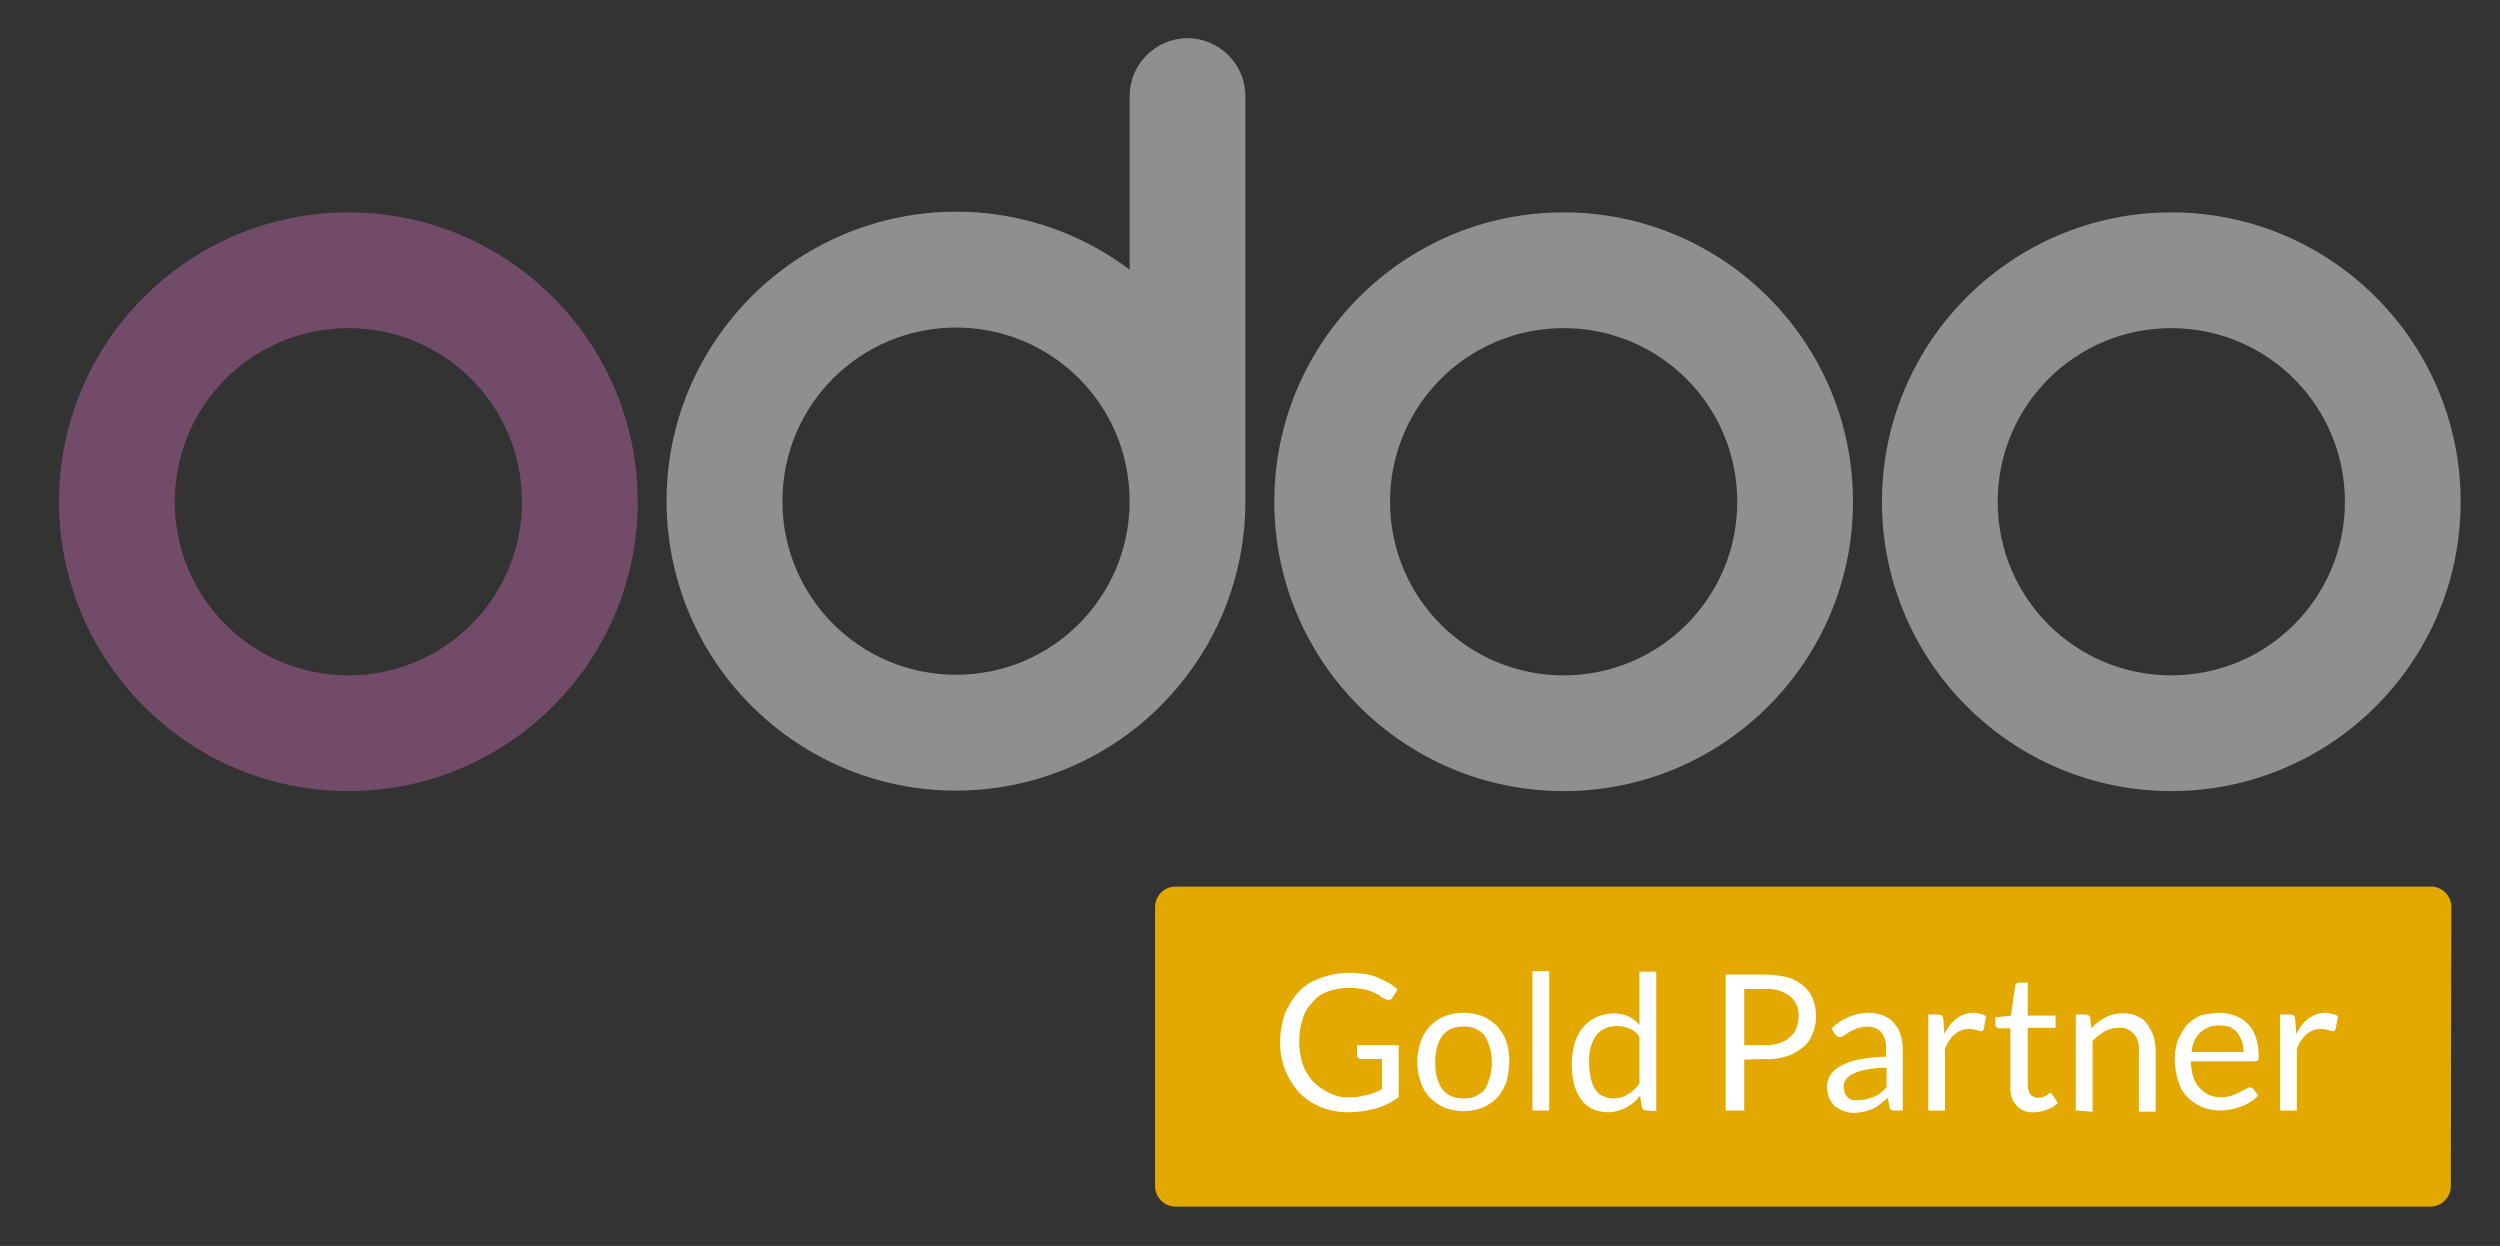 <svg version="1.1" id="Livello_1" xmlns="http://www.w3.org/2000/svg" xmlns:xlink="http://www.w3.org/1999/xlink" x="0px" y="0px" viewBox="0 0 432 215.3" style="enable-background:new 0 0 432 215.3;" xml:space="preserve">
                      <rect x="0" y="0" width="432" height="215.3" fill="#333333" stroke="none"/>
                      <path class="st0" style="fill:#E4A900;" d="M423.5,205c0,1.9-1.6,3.5-3.5,3.5H203.1c-1.9,0-3.5-1.6-3.5-3.5v-48.3c0-1.9,1.6-3.5,3.5-3.5h217
                          c1.9,0,3.5,1.6,3.5,3.5L423.5,205z"></path>
                      <path class="st1" style="fill:#FFFFFF;" d="M233.1,189.6c0.6,0,1.1,0,1.7-0.1c0.5-0.1,1-0.2,1.5-0.3s0.9-0.3,1.3-0.4l1.2-0.6V183h-3.6
                          c-0.4,0-0.7-0.3-0.7-0.6v-1.8h7.2v9c-0.6,0.4-1.2,0.8-1.8,1.1s-1.3,0.6-2,0.8c-0.8,0.2-1.5,0.4-2.3,0.5c-0.9,0.1-1.8,0.2-2.7,0.2
                          c-1.6,0-3.2-0.3-4.7-0.9c-1.4-0.6-2.6-1.4-3.7-2.5c-1-1.1-1.8-2.4-2.4-3.8c-0.6-1.6-0.9-3.2-0.9-4.9s0.3-3.3,0.8-4.9
                          c0.6-1.4,1.4-2.7,2.4-3.8s2.3-1.9,3.8-2.4c1.6-0.6,3.3-0.9,5-0.9c0.9,0,1.7,0.1,2.6,0.2c0.8,0.1,1.5,0.3,2.2,0.6s1.3,0.6,1.9,0.9
                          s1.1,0.8,1.6,1.2l-0.9,1.4c-0.1,0.3-0.4,0.4-0.7,0.4c-0.2,0-0.4-0.1-0.6-0.2c-0.3-0.1-0.7-0.3-0.9-0.6c-0.4-0.2-0.8-0.4-1.2-0.6
                          c-0.5-0.2-1.1-0.4-1.7-0.5c-0.8-0.1-1.6-0.2-2.4-0.2c-1.2,0-2.4,0.2-3.6,0.6c-1.1,0.4-2,1-2.7,1.9c-0.8,0.8-1.4,1.8-1.7,2.9
                          c-0.4,1.2-0.6,2.5-0.6,3.8c0,1.4,0.2,2.7,0.6,4c0.4,1.1,1,2.1,1.8,3c0.8,0.8,1.7,1.4,2.7,1.9C230.7,189.4,231.9,189.7,233.1,189.6z"></path>
                      <path class="st1" style="fill:#FFFFFF;" d="M252.9,175c1.1,0,2.2,0.2,3.3,0.6c0.9,0.4,1.8,1,2.5,1.7c0.7,0.8,1.3,1.7,1.6,2.7c0.4,1.1,0.5,2.3,0.5,3.5
                          s-0.2,2.4-0.5,3.5c-0.4,1-0.9,1.9-1.6,2.7c-0.7,0.7-1.6,1.3-2.5,1.7c-2.1,0.8-4.5,0.8-6.6,0c-0.9-0.4-1.8-1-2.5-1.7
                          c-0.7-0.8-1.3-1.7-1.6-2.7c-0.8-2.3-0.8-4.7,0-7c0.3-1,0.9-1.9,1.6-2.7c0.7-0.7,1.6-1.3,2.5-1.7C250.7,175.2,251.8,175,252.9,175z
                           M252.9,189.8c1.4,0.1,2.8-0.5,3.7-1.6c1.6-2.9,1.6-6.3,0-9.2c-0.9-1.1-2.3-1.7-3.7-1.6c-0.8,0-1.5,0.1-2.2,0.4
                          c-0.6,0.3-1.1,0.7-1.5,1.2c-0.4,0.6-0.7,1.3-0.9,2c-0.2,0.9-0.3,1.7-0.3,2.6c0,0.9,0.1,1.8,0.3,2.6c0.2,0.7,0.5,1.4,0.9,2
                          c0.4,0.5,0.9,0.9,1.5,1.2C251.4,189.7,252.1,189.8,252.9,189.8z"></path>
                      <path class="st1" style="fill:#FFFFFF;" d="M267.7,167.8v24.1h-2.9v-24.1H267.7z"></path>
                      <path class="st1" style="fill:#FFFFFF;" d="M284.5,191.9c-0.4,0-0.7-0.2-0.8-0.6l-0.3-2c-0.6,0.9-1.5,1.6-2.4,2.1c-1,0.5-2,0.8-3.1,0.8
                          c-0.9,0-1.8-0.2-2.6-0.5c-0.8-0.4-1.5-0.9-2-1.6c-0.6-0.8-1-1.7-1.3-2.7c-0.3-1.2-0.4-2.5-0.4-3.7s0.2-2.3,0.5-3.4
                          c0.3-1,0.7-1.9,1.4-2.7c0.6-0.8,1.4-1.4,2.3-1.8c0.9-0.4,2-0.7,3-0.7c0.9,0,1.8,0.2,2.6,0.5c0.7,0.4,1.4,0.9,1.9,1.5v-9.2h2.9V192
                          L284.5,191.9L284.5,191.9z M278.8,189.8c0.9,0,1.8-0.2,2.5-0.7c0.8-0.5,1.5-1.1,2-1.9v-8c-0.4-0.7-1.1-1.2-1.8-1.5
                          c-0.7-0.3-1.4-0.4-2.1-0.4c-1.4,0-2.7,0.5-3.6,1.6c-0.9,1.4-1.3,3-1.2,4.7c0,0.9,0.1,1.9,0.3,2.8c0.2,0.7,0.4,1.3,0.8,1.9
                          c0.3,0.5,0.8,0.9,1.3,1.1C277.6,189.7,278.2,189.8,278.8,189.8L278.8,189.8z"></path>
                      <path class="st1" style="fill:#FFFFFF;" d="M301.4,183.1v8.8h-3.2v-23.5h6.9c1.3,0,2.6,0.2,3.9,0.5c1,0.3,1.9,0.8,2.7,1.5c0.7,0.6,1.3,1.4,1.6,2.3
                          c0.7,1.9,0.7,4.1-0.1,6c-0.4,0.9-0.9,1.7-1.7,2.3c-0.8,0.7-1.7,1.2-2.7,1.5c-1.2,0.4-2.5,0.6-3.8,0.5L301.4,183.1L301.4,183.1z
                           M301.4,180.6h3.8c0.8,0,1.6-0.1,2.4-0.4c0.6-0.2,1.2-0.5,1.7-1c0.5-0.4,0.9-0.9,1.1-1.5s0.4-1.3,0.4-2c0.1-1.3-0.4-2.6-1.4-3.5
                          c-1.2-0.9-2.7-1.4-4.2-1.3h-3.8V180.6z"></path>
                      <path class="st1" style="fill:#FFFFFF;" d="M328.8,191.9h-1.3c-0.2,0-0.5,0-0.7-0.1s-0.3-0.4-0.3-0.6l-0.3-1.5c-0.4,0.4-0.9,0.7-1.3,1.1
                          c-0.4,0.3-0.8,0.6-1.3,0.8s-1,0.4-1.5,0.5c-0.6,0.1-1.1,0.2-1.7,0.2s-1.2-0.1-1.8-0.3c-0.5-0.2-1-0.5-1.5-0.8
                          c-0.4-0.4-0.8-0.9-1-1.4c-0.2-0.6-0.4-1.3-0.4-2s0.2-1.3,0.5-1.9c0.4-0.7,1-1.2,1.7-1.6c1-0.6,2.1-1,3.2-1.2
                          c1.6-0.3,3.2-0.5,4.8-0.5v-1.3c0.1-1-0.2-2.1-0.8-2.9c-0.6-0.7-1.5-1-2.4-1c-0.6,0-1.2,0.1-1.8,0.3c-0.5,0.2-0.9,0.4-1.3,0.6
                          c-0.3,0.2-0.6,0.4-0.9,0.6c-0.2,0.2-0.5,0.3-0.8,0.3c-0.2,0-0.4-0.1-0.5-0.2c-0.1-0.1-0.3-0.2-0.4-0.4l-0.5-0.9
                          c1.7-1.7,4.1-2.7,6.5-2.7c0.9,0,1.7,0.2,2.5,0.5c0.7,0.3,1.3,0.7,1.8,1.3s0.9,1.2,1.1,2c0.3,0.8,0.4,1.7,0.4,2.6L328.8,191.9
                          L328.8,191.9z M321.3,190.1c0.5,0,0.9-0.1,1.4-0.2c0.4-0.1,0.8-0.3,1.2-0.4c0.4-0.2,0.8-0.4,1.1-0.7c0.4-0.3,0.7-0.6,1-0.9v-3.4
                          c-1.1,0-2.3,0.1-3.4,0.3c-0.8,0.1-1.6,0.4-2.3,0.7c-0.5,0.2-1,0.6-1.3,1s-0.4,0.8-0.4,1.3c0,0.4,0.1,0.7,0.2,1.1
                          c0.1,0.3,0.3,0.6,0.6,0.8c0.2,0.2,0.6,0.4,0.9,0.4L321.3,190.1z"></path>
                      <path class="st1" style="fill:#FFFFFF;" d="M333.2,191.9v-16.6h1.7c0.2,0,0.5,0.1,0.7,0.2c0.1,0.2,0.2,0.4,0.2,0.6l0.2,2.6c0.5-1.1,1.2-2,2.1-2.7
                          c0.8-0.6,1.9-1,2.9-1c0.4,0,0.8,0.1,1.2,0.2c0.4,0.1,0.7,0.2,1,0.4l-0.4,2.2c-0.1,0.3-0.2,0.4-0.5,0.4c-0.2,0-0.5-0.1-0.7-0.2
                          c-0.4-0.1-0.9-0.2-1.3-0.2c-0.9,0-1.8,0.3-2.5,0.9c-0.8,0.7-1.4,1.6-1.7,2.6v10.6H333.2z"></path>
                      <path class="st1" style="fill:#FFFFFF;" d="M351.5,192.2c-1.1,0.1-2.2-0.3-3-1.1c-0.8-0.9-1.2-2-1.1-3.2v-10.2h-2c-0.2,0-0.3-0.1-0.4-0.2
                          c-0.1-0.1-0.2-0.3-0.2-0.5v-1.2l2.7-0.3l0.7-5.1c0-0.2,0.1-0.3,0.2-0.4c0.1-0.1,0.3-0.2,0.5-0.2h1.5v5.7h4.8v2.1h-4.8v10
                          c0,0.6,0.2,1.1,0.5,1.6c0.4,0.3,0.8,0.5,1.3,0.5c0.3,0,0.5,0,0.8-0.1l0.6-0.3c0.2-0.1,0.3-0.2,0.4-0.3s0.2-0.1,0.3-0.1
                          c0.2,0,0.3,0.1,0.4,0.3l0.9,1.4c-0.5,0.5-1.1,0.9-1.8,1.1C353.1,192,352.3,192.2,351.5,192.2z"></path>
                      <path class="st1" style="fill:#FFFFFF;" d="M358.7,191.9v-16.6h1.7c0.4,0,0.7,0.2,0.8,0.6l0.2,1.8c0.7-0.8,1.5-1.4,2.4-1.9c1-0.5,2-0.7,3.1-0.7
                          c0.8,0,1.7,0.1,2.4,0.5c0.7,0.3,1.3,0.7,1.7,1.3c0.4,0.6,0.8,1.3,1.1,2c0.2,0.8,0.4,1.7,0.4,2.6v10.6h-2.9v-10.6
                          c0.1-1-0.2-2.1-0.9-2.9c-0.7-0.7-1.6-1.1-2.6-1c-0.8,0-1.7,0.2-2.4,0.6c-0.8,0.5-1.5,1-2.1,1.7v12.2L358.7,191.9L358.7,191.9z"></path>
                      <path class="st1" style="fill:#FFFFFF;" d="M383.4,175c1,0,1.9,0.2,2.8,0.5c0.8,0.3,1.6,0.8,2.2,1.4c0.6,0.6,1.1,1.4,1.4,2.3c0.3,1,0.5,2,0.5,3.1
                          c0,0.5,0,0.8-0.1,0.9s-0.3,0.2-0.6,0.2h-11c0,0.9,0.1,1.8,0.4,2.7c0.2,0.7,0.6,1.4,1.1,1.9s1,0.9,1.6,1.2c0.7,0.3,1.4,0.4,2.1,0.4
                          c0.6,0,1.3-0.1,1.9-0.3c0.5-0.2,1-0.4,1.4-0.6c0.3-0.2,0.7-0.4,1-0.5c0.2-0.2,0.4-0.3,0.7-0.3c0.2,0,0.4,0.1,0.6,0.3l0.8,1.1
                          c-0.4,0.4-0.8,0.8-1.3,1.1s-1,0.6-1.6,0.8s-1.2,0.4-1.8,0.5c-0.6,0.1-1.2,0.2-1.8,0.2c-1.1,0-2.2-0.2-3.2-0.6
                          c-0.9-0.4-1.8-1-2.5-1.7c-0.8-0.8-1.3-1.7-1.6-2.8c-0.4-1.2-0.6-2.5-0.6-3.8c0-1.1,0.2-2.2,0.5-3.2c0.4-0.9,0.9-1.8,1.5-2.6
                          c0.7-0.7,1.5-1.3,2.4-1.7C381.2,175.2,382.3,175.1,383.4,175z M383.5,177.2c-1.2-0.1-2.4,0.4-3.3,1.2c-0.9,0.9-1.4,2.1-1.5,3.4h9
                          c0-0.6-0.1-1.3-0.3-1.9c-0.2-0.5-0.5-1-0.8-1.5c-0.4-0.4-0.8-0.7-1.3-1C384.7,177.3,384.1,177.2,383.5,177.2L383.5,177.2z"></path>
                      <path class="st1" style="fill:#FFFFFF;" d="M394,191.9v-16.6h1.7c0.2,0,0.5,0.1,0.7,0.2c0.1,0.2,0.2,0.4,0.2,0.6l0.2,2.6c0.5-1.1,1.2-2,2.1-2.7
                          c0.8-0.6,1.9-1,2.9-1c0.4,0,0.8,0.1,1.2,0.2c0.4,0.1,0.7,0.2,1,0.4l-0.4,2.2c-0.1,0.3-0.2,0.4-0.5,0.4c-0.2,0-0.5-0.1-0.7-0.2
                          c-0.4-0.1-0.9-0.2-1.3-0.2c-0.9,0-1.8,0.3-2.5,0.9c-0.8,0.7-1.4,1.6-1.7,2.6v10.6H394z"></path>
                      <path class="st2" style="fill:#8F8F8F;" d="M375.2,36.7c-27.6,0-50,22.4-50,50s22.4,50,50,50s50-22.4,50-50S402.8,36.7,375.2,36.7z M375.2,116.7
                          c-16.6,0-30-13.4-30-30s13.4-30,30-30s30,13.4,30,30l0,0C405.2,103.3,391.8,116.7,375.2,116.7z"></path>
                      <path class="st2" style="fill:#8F8F8F;" d="M270.2,36.7c-27.6,0-50,22.4-50,50s22.4,50,50,50s50-22.4,50-50S297.8,36.7,270.2,36.7z M270.2,116.7
                          c-16.6,0-30-13.4-30-30s13.4-30,30-30s30,13.4,30,30l0,0C300.2,103.3,286.8,116.7,270.2,116.7z"></path>
                      <path class="st3" style="fill:#714B67;" d="M60.2,36.7c-27.6,0-50,22.4-50,50s22.4,50,50,50s50-22.4,50-50S87.8,36.7,60.2,36.7z M60.2,116.7
                          c-16.6,0-30-13.4-30-30s13.4-30,30-30s30,13.4,30,30l0,0C90.2,103.3,76.8,116.7,60.2,116.7z"></path>
                      <path class="st2" style="fill:#8F8F8F;" d="M205.2,6.6c-5.5,0-10,4.5-10,10v30c-22.1-16.6-53.4-12.1-70,10s-12.1,53.4,10,70s53.4,12.1,70-10
                          c6.5-8.6,10-19.1,10-29.9l0,0V16.6C215.2,11.1,210.7,6.6,205.2,6.6z M165.2,116.6c-16.6,0-30-13.4-30-30s13.4-30,30-30
                          s30,13.4,30,30l0,0C195.2,103.2,181.8,116.6,165.2,116.6z"></path>
                      </svg>